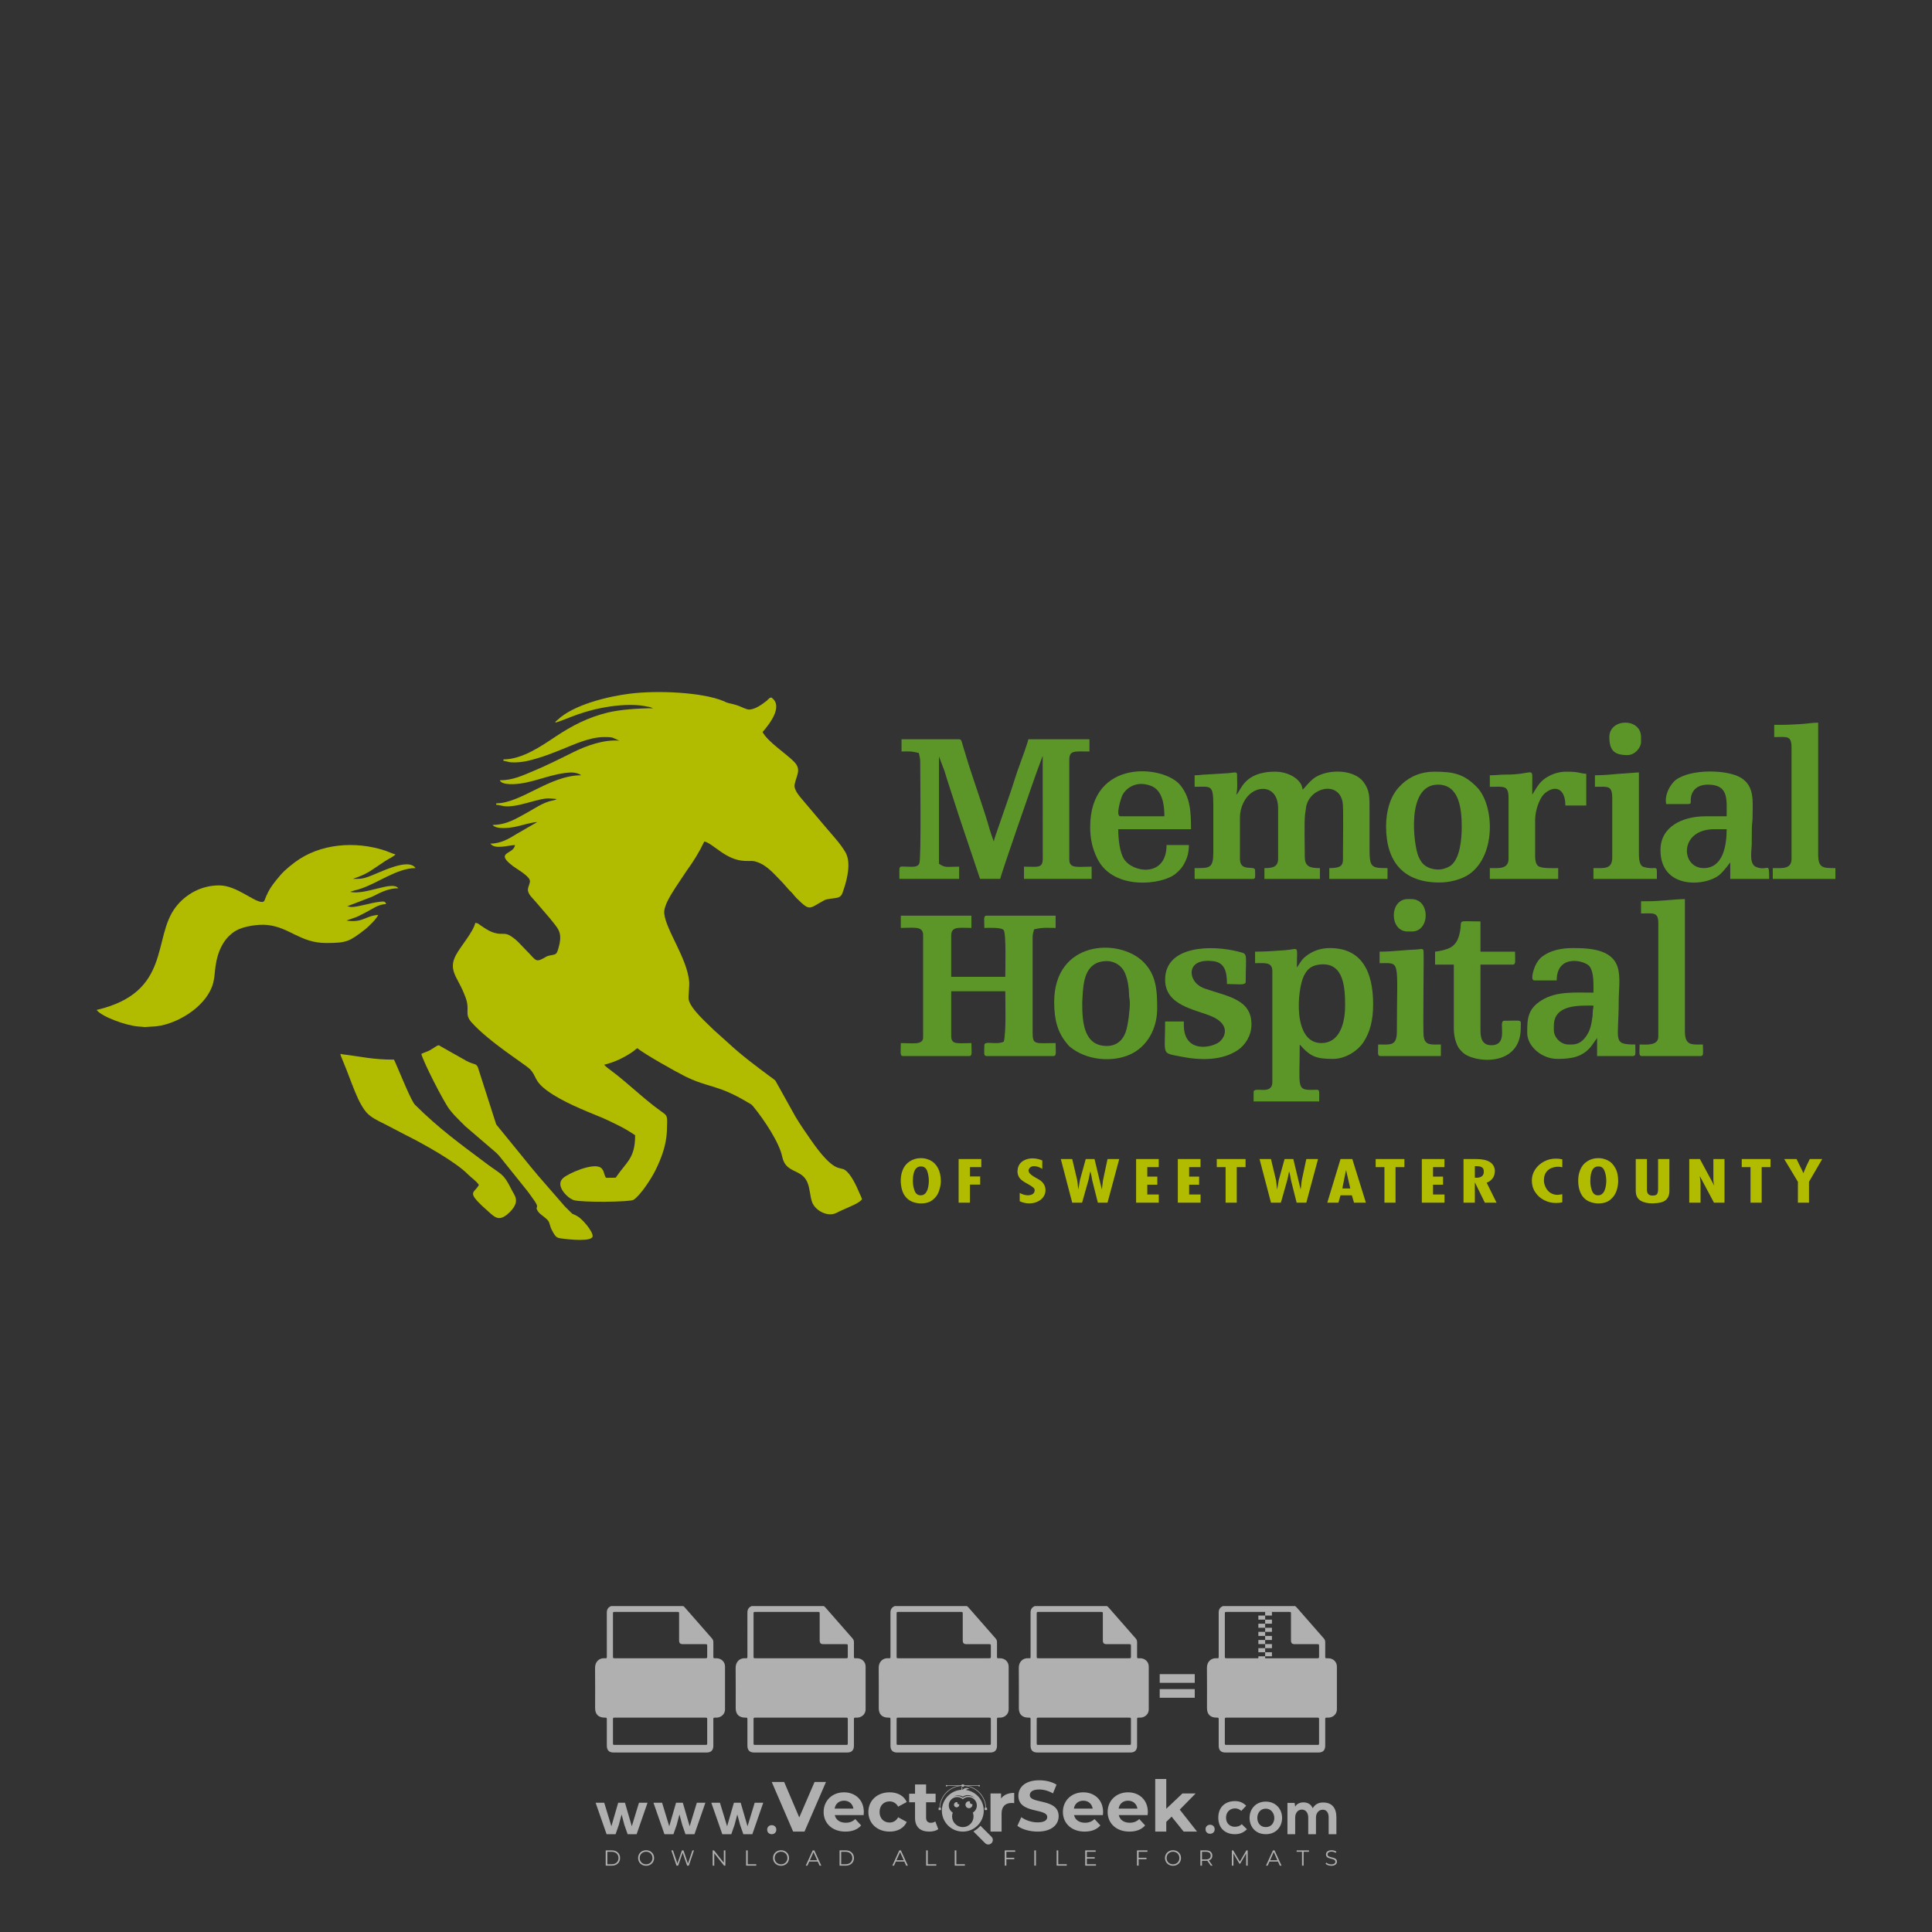 <?xml version="1.0" encoding="iso-8859-1"?>
<!-- Generator: Adobe Illustrator 24.3.0, SVG Export Plug-In . SVG Version: 6.00 Build 0)  -->
<svg version="1.1" id="Layer_1" xmlns="http://www.w3.org/2000/svg" xmlns:xlink="http://www.w3.org/1999/xlink" x="0px" y="0px"
	 viewBox="0 0 500 500" style="enable-background:new 0 0 500 500;" xml:space="preserve">
<rect x="0" y="0" width="500" height="500" fill="#333333" stroke="none"/>
<g id="watermark_1_">
	<g>
		<g id="watermark" style="opacity:0.61;">
			<g>
				<g>
					<g>
						<g>
							<polygon style="fill:#FFFFFF;" points="213.765,461.172 208.204,474.017 205.268,474.017 199.726,461.172 202.938,461.172 
								206.846,470.347 210.81,461.172 							"/>
						</g>
						<g>
							<path style="fill:#FFFFFF;" d="M223.507,469.741h-7.469c0.275,1.23,1.321,1.982,2.826,1.982c1.046,0,1.798-0.312,2.477-0.954
								l1.523,1.651c-0.917,1.046-2.294,1.597-4.074,1.597c-3.413,0-5.634-2.147-5.634-5.083c0-2.954,2.257-5.083,5.267-5.083
								c2.899,0,5.138,1.945,5.138,5.12C223.562,469.191,223.526,469.503,223.507,469.741 M216.002,468.071h4.863
								c-0.202-1.248-1.138-2.055-2.422-2.055C217.139,466.016,216.204,466.805,216.002,468.071"/>
						</g>
						<g>
							<path style="fill:#FFFFFF;" d="M224.735,468.934c0-2.973,2.294-5.083,5.505-5.083c2.074,0,3.707,0.899,4.423,2.514
								l-2.22,1.193c-0.532-0.936-1.321-1.358-2.221-1.358c-1.45,0-2.587,1.009-2.587,2.734c0,1.725,1.138,2.734,2.587,2.734
								c0.899,0,1.688-0.404,2.221-1.358l2.22,1.211c-0.716,1.578-2.349,2.495-4.423,2.495
								C227.029,474.017,224.735,471.907,224.735,468.934"/>
						</g>
						<g>
							<path style="fill:#FFFFFF;" d="M242.828,473.393c-0.587,0.422-1.45,0.624-2.331,0.624c-2.33,0-3.688-1.193-3.688-3.542
								v-4.055h-1.523v-2.202h1.523v-2.404h2.863v2.404h2.459v2.202h-2.459v4.019c0,0.844,0.458,1.303,1.229,1.303
								c0.422,0,0.844-0.128,1.156-0.367L242.828,473.393z"/>
						</g>
					</g>
					<g>
						<path style="fill:#FFFFFF;" d="M262.474,463.997v2.643c-0.238-0.018-0.422-0.037-0.642-0.037
							c-1.578,0-2.624,0.862-2.624,2.753v4.661h-2.863v-9.873h2.734v1.303C259.776,464.493,260.951,463.997,262.474,463.997"/>
					</g>
					<g>
						<path style="fill:#FFFFFF;" d="M263.299,472.53l1.009-2.239c1.083,0.789,2.697,1.339,4.239,1.339
							c1.762,0,2.477-0.587,2.477-1.376c0-2.404-7.469-0.752-7.469-5.524c0-2.184,1.762-4,5.413-4c1.615,0,3.267,0.385,4.459,1.138
							l-0.918,2.257c-1.193-0.679-2.422-1.009-3.56-1.009c-1.761,0-2.44,0.66-2.44,1.468c0,2.367,7.468,0.734,7.468,5.45
							c0,2.147-1.78,3.982-5.45,3.982C266.492,474.017,264.437,473.411,263.299,472.53"/>
					</g>
					<g>
						<path style="fill:#FFFFFF;" d="M285.428,469.741h-7.469c0.275,1.23,1.321,1.982,2.826,1.982c1.046,0,1.798-0.312,2.477-0.954
							l1.523,1.651c-0.918,1.046-2.294,1.597-4.074,1.597c-3.413,0-5.634-2.147-5.634-5.083c0-2.954,2.257-5.083,5.267-5.083
							c2.9,0,5.138,1.945,5.138,5.12C285.484,469.191,285.447,469.503,285.428,469.741 M277.923,468.071h4.863
							c-0.202-1.248-1.138-2.055-2.422-2.055C279.061,466.016,278.125,466.805,277.923,468.071"/>
					</g>
					<g>
						<path style="fill:#FFFFFF;" d="M297.007,469.741h-7.469c0.275,1.23,1.321,1.982,2.826,1.982c1.046,0,1.798-0.312,2.477-0.954
							l1.523,1.651c-0.918,1.046-2.294,1.597-4.074,1.597c-3.413,0-5.634-2.147-5.634-5.083c0-2.954,2.257-5.083,5.267-5.083
							c2.899,0,5.138,1.945,5.138,5.12C297.062,469.191,297.025,469.503,297.007,469.741 M289.501,468.071h4.863
							c-0.202-1.248-1.138-2.055-2.422-2.055C290.639,466.016,289.703,466.805,289.501,468.071"/>
					</g>
					<g>
						<polygon style="fill:#FFFFFF;" points="303.208,470.145 301.831,471.503 301.831,474.017 298.969,474.017 298.969,460.401 
							301.831,460.401 301.831,468.108 306.016,464.144 309.429,464.144 305.318,468.328 309.796,474.017 306.327,474.017 						"/>
					</g>
					<g>
						<path style="fill:#FFFFFF;" d="M256.601,475.359L256.601,475.359l-2.86-2.86c-0.435,0.508-0.953,0.943-1.534,1.284
							c-0.092,0.069-0.186,0.136-0.283,0.199l3.027,3.027c0.456,0.456,1.195,0.456,1.65,0
							C257.057,476.554,257.057,475.815,256.601,475.359"/>
					</g>
					<g>
						<path style="fill:#FFFFFF;" d="M249.984,463.244c0.221-0.173,0.495-0.281,0.797-0.281c0.042,0,0.083,0.002,0.124,0.006
							c-0.214-0.156-0.478-0.249-0.764-0.249c-0.395,0-0.744,0.18-0.981,0.458c-0.051,0-0.1,0.006-0.151,0.008
							c0.039-0.077,0.064-0.162,0.064-0.255c0-0.234-0.143-0.434-0.346-0.519c0.087,0.126,0.138,0.279,0.138,0.445
							c0,0.122-0.031,0.237-0.081,0.341c-2.811,0.201-5.03,2.539-5.03,5.4c0,2.993,2.426,5.42,5.42,5.42
							c2.993,0,5.42-2.426,5.42-5.42C254.595,465.879,252.593,463.635,249.984,463.244 M247.983,464.656
							c0.435,0,0.844,0.112,1.199,0.309c0.374-0.245,0.82-0.387,1.299-0.387c0.711,0,1.348,0.312,1.784,0.806
							c-0.435-0.379-1.004-0.61-1.627-0.61c-0.449,0-0.87,0.12-1.234,0.329c-0.079,0.046-0.156,0.096-0.229,0.15
							c-0.065-0.048-0.133-0.093-0.204-0.134c-0.369-0.219-0.8-0.344-1.26-0.344c-0.3,0-0.588,0.054-0.854,0.152
							C247.196,464.754,247.578,464.656,247.983,464.656 M251.772,469.098c0.115,0.305,0.181,0.634,0.181,0.979
							c0,1.534-1.244,2.777-2.778,2.777c-1.534,0-2.777-1.243-2.777-2.777c0-0.345,0.066-0.674,0.181-0.979
							c-0.62-0.382-1.035-1.064-1.035-1.846c0-1.197,0.971-2.168,2.168-2.168c0.565,0,1.078,0.218,1.463,0.572
							c0.386-0.354,0.899-0.572,1.464-0.572c1.197,0,2.168,0.971,2.168,2.168C252.807,468.034,252.392,468.716,251.772,469.098"/>
					</g>
					<g>
						<path style="fill:#FFFFFF;" d="M251.666,467.061c0,0.497-0.404,0.901-0.901,0.901c-0.497,0-0.901-0.404-0.901-0.901
							s0.404-0.901,0.901-0.901c0.101,0,0.197,0.017,0.287,0.047c-0.03,0.062-0.045,0.132-0.045,0.204
							c0,0.273,0.221,0.494,0.494,0.494c0.05,0,0.099-0.008,0.146-0.022C251.66,466.941,251.666,467,251.666,467.061"/>
					</g>
					<g>
						<path style="fill:#FFFFFF;" d="M248.255,467.061c0,0.376-0.305,0.681-0.681,0.681c-0.376,0-0.681-0.305-0.681-0.681
							s0.305-0.681,0.681-0.681c0.076,0,0.149,0.013,0.217,0.035c-0.023,0.047-0.034,0.1-0.034,0.155
							c0,0.206,0.167,0.374,0.374,0.374c0.038,0,0.075-0.006,0.11-0.017C248.25,466.97,248.255,467.015,248.255,467.061"/>
					</g>
					<g>
						<g>
							<g>
								<rect x="242.908" y="467.83" style="fill:#FFFFFF;" width="0.616" height="0.616"/>
							</g>
							<g>
								<rect x="254.827" y="467.83" style="fill:#FFFFFF;" width="0.616" height="0.616"/>
							</g>
							<g>
								<path style="fill:#FFFFFF;" d="M255.205,468.082h-0.14c0-3.248-2.642-5.89-5.89-5.89c-3.248,0-5.89,2.642-5.89,5.89h-0.14
									c0-1.611,0.627-3.125,1.766-4.264c1.139-1.139,2.653-1.766,4.264-1.766c1.611,0,3.125,0.627,4.264,1.766
									C254.578,464.957,255.205,466.471,255.205,468.082"/>
							</g>
						</g>
						<g>
							<rect x="248.868" y="461.814" style="fill:#FFFFFF;" width="0.616" height="0.616"/>
						</g>
						<g>
							<rect x="244.95" y="462.052" style="fill:#FFFFFF;" width="8.45" height="0.14"/>
						</g>
						<g>
							<path style="fill:#FFFFFF;" d="M245.174,462.15c0,0.108-0.088,0.196-0.196,0.196c-0.108,0-0.196-0.088-0.196-0.196
								c0-0.108,0.088-0.196,0.196-0.196C245.086,461.954,245.174,462.042,245.174,462.15"/>
						</g>
						<g>
							<path style="fill:#FFFFFF;" d="M253.596,462.15c0,0.108-0.088,0.196-0.196,0.196c-0.108,0-0.196-0.088-0.196-0.196
								c0-0.108,0.088-0.196,0.196-0.196C253.509,461.954,253.596,462.042,253.596,462.15"/>
						</g>
					</g>
				</g>
				<g>
					<path style="fill:#FFFFFF;" d="M314.356,473.409c0,1.559-2.364,1.559-2.364,0C311.993,471.851,314.356,471.851,314.356,473.409
						z"/>
				</g>
				<g>
					<g>
						<g>
							<path style="fill:#FFFFFF;" d="M161.739,466.549l1.772,6.088l1.855-6.088h2.215l-2.823,8.14h-2.33l-0.837-2.396l-0.722-2.708
								l-0.722,2.708l-0.837,2.396h-2.33l-2.839-8.14h2.231l1.855,6.088l1.756-6.088H161.739z"/>
						</g>
						<g>
							<path style="fill:#FFFFFF;" d="M176.713,466.549l1.772,6.088l1.855-6.088h2.215l-2.823,8.14h-2.33l-0.837-2.396l-0.722-2.708
								l-0.722,2.708l-0.837,2.396h-2.33l-2.839-8.14h2.231l1.855,6.088l1.756-6.088H176.713z"/>
						</g>
						<g>
							<path style="fill:#FFFFFF;" d="M191.687,466.549l1.772,6.088l1.855-6.088h2.215l-2.823,8.14h-2.33l-0.837-2.396l-0.722-2.708
								l-0.722,2.708l-0.837,2.396h-2.33l-2.839-8.14h2.231l1.855,6.088l1.756-6.088H191.687z"/>
						</g>
					</g>
					<g>
						<path style="fill:#FFFFFF;" d="M200.908,473.52c0,1.559-2.364,1.559-2.364,0C198.545,471.962,200.908,471.962,200.908,473.52z
							"/>
					</g>
					<g>
						<path style="fill:#FFFFFF;" d="M322.71,473.409c-0.935,0.919-1.919,1.28-3.117,1.28c-2.346,0-4.3-1.411-4.3-4.282
							s1.953-4.284,4.3-4.284c1.149,0,2.035,0.329,2.921,1.199l-1.264,1.329c-0.476-0.428-1.066-0.64-1.623-0.64
							c-1.346,0-2.33,0.985-2.33,2.396c0,1.542,1.05,2.362,2.297,2.362c0.64,0,1.28-0.18,1.772-0.672L322.71,473.409z"/>
					</g>
					<g>
						<path style="fill:#FFFFFF;" d="M331.805,470.472c0,2.33-1.591,4.217-4.217,4.217c-2.626,0-4.201-1.887-4.201-4.217
							c0-2.314,1.609-4.217,4.185-4.217C330.149,466.255,331.805,468.158,331.805,470.472z M325.389,470.472
							c0,1.231,0.739,2.38,2.199,2.38c1.46,0,2.199-1.149,2.199-2.38c0-1.215-0.854-2.396-2.199-2.396
							C326.144,468.077,325.389,469.258,325.389,470.472z"/>
					</g>
					<g>
						<path style="fill:#FFFFFF;" d="M338.572,474.689v-4.332c0-1.068-0.559-2.035-1.658-2.035c-1.082,0-1.722,0.967-1.722,2.035
							v4.332h-2.003v-8.107h1.855l0.148,0.985c0.426-0.82,1.362-1.116,2.133-1.116c0.969,0,1.937,0.394,2.396,1.51
							c0.723-1.149,1.658-1.478,2.708-1.478c2.297,0,3.43,1.412,3.43,3.84v4.365h-2.003v-4.365c0-1.066-0.442-1.97-1.526-1.97
							c-1.082,0-1.756,0.935-1.756,2.003v4.332H338.572z"/>
					</g>
				</g>
			</g>
		</g>
		<g style="opacity:0.61;">
			<g>
				<g>
					<path style="fill:#FFFFFF;" d="M345.988,431.299c-0.006-1.224-0.959-2.121-2.189-2.14c-0.924-0.014-0.832,0.12-0.834-0.867
						c-0.003-1.097-0.007-2.194,0.003-3.292c0.003-0.379-0.112-0.691-0.362-0.976c-2.342-2.668-4.678-5.342-7.019-8.011
						c-0.12-0.137-0.275-0.244-0.414-0.366c-6.214,0-12.427,0-18.641,0c-0.794,0.293-1.14,0.868-1.138,1.709
						c0.01,3.748,0.004,7.496,0.004,11.243c0,0.556-0.003,0.589-0.55,0.551c-1.497-0.102-2.516,0.986-2.497,2.492
						c0.044,3.476,0.013,6.953,0.014,10.429c0.001,1.58,0.867,2.443,2.45,2.449c0.582,0.002,0.582,0.002,0.582,0.6
						c0,2.219-0.001,4.438,0.001,6.657c0.001,1.192,0.58,1.771,1.768,1.771c8.013,0.001,16.027,0.001,24.04,0
						c1.168,0,1.755-0.583,1.757-1.745c0.002-2.256,0-4.512,0.001-6.768c0-0.512,0.002-0.511,0.52-0.515
						c0.271-0.002,0.541,0.008,0.809-0.058c0.996-0.246,1.69-1.044,1.694-2.069C346.003,438.696,346.005,434.997,345.988,431.299z
						 M317.537,417.162c5.337,0,10.674,0,16.01,0c0.548,0,0.554,0.007,0.554,0.561c0.001,2.243-0.001,4.486,0.001,6.73
						c0.001,0.811,0.249,1.059,1.06,1.059c1.91,0.001,3.821,0,5.731,0.001c0.458,0,0.479,0.021,0.481,0.483
						c0.003,0.887,0.002,1.775,0,2.662c-0.001,0.477-0.024,0.498-0.504,0.499c-3.895,0.001-7.79,0-11.684,0
						c-3.882,0-7.765,0-11.647,0c-0.55,0-0.552-0.001-0.552-0.561c-0.001-3.624-0.001-7.247,0-10.871
						C316.987,417.166,316.991,417.162,317.537,417.162z M340.822,451.579c-3.883,0.001-7.766,0-11.65,0c-3.871,0-7.742,0-11.613,0
						c-0.572,0-0.574-0.002-0.574-0.579c-0.001-1.997-0.001-3.994,0.001-5.991c0-0.464,0.023-0.486,0.478-0.487
						c7.803-0.001,15.607-0.001,23.41,0c0.478,0,0.499,0.02,0.499,0.503c0.002,1.997,0.001,3.994,0,5.991
						C341.375,451.574,341.37,451.579,340.822,451.579z"/>
				</g>
				<g>
					<g>
						<rect x="327.418" y="417.053" style="fill:#FFFFFF;" width="1.757" height="1.054"/>
					</g>
					<g>
						<rect x="325.662" y="418.107" style="fill:#FFFFFF;" width="1.757" height="1.054"/>
					</g>
					<g>
						<rect x="327.418" y="419.161" style="fill:#FFFFFF;" width="1.757" height="1.054"/>
					</g>
					<g>
						<rect x="325.662" y="420.215" style="fill:#FFFFFF;" width="1.757" height="1.054"/>
					</g>
					<g>
						<rect x="327.418" y="421.269" style="fill:#FFFFFF;" width="1.757" height="1.054"/>
					</g>
					<g>
						<rect x="325.662" y="422.323" style="fill:#FFFFFF;" width="1.757" height="1.054"/>
					</g>
					<g>
						<rect x="327.418" y="423.378" style="fill:#FFFFFF;" width="1.757" height="1.054"/>
					</g>
					<g>
						<rect x="325.662" y="424.432" style="fill:#FFFFFF;" width="1.757" height="1.054"/>
					</g>
					<g>
						<rect x="327.418" y="425.486" style="fill:#FFFFFF;" width="1.757" height="1.054"/>
					</g>
					<g>
						<rect x="325.662" y="426.54" style="fill:#FFFFFF;" width="1.757" height="1.054"/>
					</g>
					<g>
						<rect x="327.418" y="427.594" style="fill:#FFFFFF;" width="1.757" height="1.054"/>
					</g>
					<g>
						<rect x="325.662" y="428.648" style="fill:#FFFFFF;" width="1.757" height="1.054"/>
					</g>
				</g>
			</g>
			<g>
				<path style="fill:#FFFFFF;" d="M187.637,431.299c-0.006-1.224-0.959-2.121-2.189-2.14c-0.924-0.014-0.832,0.12-0.834-0.867
					c-0.003-1.097-0.007-2.194,0.003-3.292c0.003-0.379-0.112-0.691-0.362-0.976c-2.342-2.668-4.678-5.342-7.019-8.011
					c-0.12-0.137-0.275-0.244-0.414-0.366c-6.214,0-12.427,0-18.641,0c-0.794,0.293-1.14,0.868-1.138,1.709
					c0.01,3.748,0.004,7.496,0.004,11.243c0,0.556-0.003,0.589-0.55,0.551c-1.497-0.102-2.516,0.986-2.497,2.492
					c0.044,3.476,0.013,6.953,0.014,10.429c0.001,1.58,0.867,2.443,2.45,2.449c0.582,0.002,0.582,0.002,0.582,0.6
					c0,2.219-0.001,4.438,0.001,6.657c0.001,1.192,0.58,1.771,1.768,1.771c8.013,0.001,16.027,0.001,24.04,0
					c1.168,0,1.755-0.583,1.757-1.745c0.002-2.256,0-4.512,0.001-6.768c0-0.512,0.002-0.511,0.52-0.515
					c0.271-0.002,0.541,0.008,0.809-0.058c0.996-0.246,1.69-1.044,1.694-2.069C187.652,438.696,187.655,434.997,187.637,431.299z
					 M159.187,417.162c5.337,0,10.674,0,16.01,0c0.548,0,0.554,0.007,0.554,0.561c0.001,2.243-0.001,4.486,0.001,6.73
					c0.001,0.811,0.249,1.059,1.06,1.059c1.91,0.001,3.821,0,5.731,0.001c0.458,0,0.479,0.021,0.481,0.483
					c0.003,0.887,0.002,1.775,0,2.662c-0.001,0.477-0.024,0.498-0.504,0.499c-3.895,0.001-7.79,0-11.684,0
					c-3.882,0-7.765,0-11.647,0c-0.55,0-0.552-0.001-0.552-0.561c-0.001-3.624-0.001-7.247,0-10.871
					C158.636,417.166,158.64,417.162,159.187,417.162z M182.472,451.579c-3.883,0.001-7.766,0-11.65,0c-3.871,0-7.742,0-11.613,0
					c-0.572,0-0.574-0.002-0.574-0.579c-0.001-1.997-0.001-3.994,0.001-5.991c0-0.464,0.023-0.486,0.478-0.487
					c7.803-0.001,15.607-0.001,23.41,0c0.478,0,0.499,0.02,0.499,0.503c0.002,1.997,0.001,3.994,0,5.991
					C183.024,451.574,183.019,451.579,182.472,451.579z"/>
			</g>
			<g>
				<path style="fill:#FFFFFF;" d="M159.779,440.669v-7.897h2.779c0.375,0,0.726,0.061,1.053,0.182
					c0.327,0.121,0.612,0.292,0.855,0.513c0.242,0.221,0.434,0.483,0.573,0.789c0.14,0.305,0.21,0.642,0.21,1.009
					c0,0.375-0.07,0.715-0.21,1.02c-0.14,0.305-0.331,0.568-0.573,0.789c-0.243,0.221-0.528,0.392-0.855,0.513
					c-0.327,0.121-0.678,0.182-1.053,0.182h-1.29v2.901H159.779z M162.58,436.356c0.39,0,0.684-0.111,0.882-0.331
					c0.199-0.22,0.298-0.474,0.298-0.761c0-0.14-0.024-0.276-0.072-0.408c-0.048-0.132-0.121-0.248-0.221-0.347
					c-0.099-0.099-0.223-0.178-0.37-0.237c-0.147-0.059-0.32-0.089-0.518-0.089h-1.312v2.173H162.58z"/>
				<path style="fill:#FFFFFF;" d="M166.308,432.771h1.731l3.177,5.294h0.088l-0.088-1.522v-3.772h1.478v7.897h-1.566l-3.353-5.592
					h-0.088l0.088,1.522v4.07h-1.467V432.771z"/>
				<path style="fill:#FFFFFF;" d="M177.922,436.334h3.872c0.022,0.089,0.04,0.195,0.055,0.32c0.014,0.125,0.022,0.25,0.022,0.375
					c0,0.507-0.077,0.985-0.231,1.434c-0.154,0.449-0.397,0.849-0.728,1.202c-0.353,0.375-0.776,0.666-1.268,0.871
					c-0.493,0.206-1.055,0.309-1.688,0.309c-0.574,0-1.114-0.103-1.622-0.309c-0.507-0.206-0.948-0.492-1.323-0.86
					c-0.375-0.367-0.673-0.803-0.894-1.307c-0.221-0.504-0.331-1.053-0.331-1.649c0-0.595,0.11-1.145,0.331-1.649
					c0.221-0.504,0.518-0.939,0.894-1.307c0.375-0.367,0.816-0.654,1.323-0.86c0.507-0.206,1.048-0.309,1.622-0.309
					c0.64,0,1.211,0.11,1.715,0.331c0.504,0.221,0.935,0.526,1.296,0.915l-1.025,1.004c-0.258-0.272-0.544-0.48-0.861-0.623
					c-0.316-0.143-0.695-0.215-1.136-0.215c-0.361,0-0.703,0.065-1.026,0.193c-0.324,0.129-0.607,0.311-0.85,0.546
					c-0.242,0.235-0.436,0.52-0.579,0.855c-0.143,0.335-0.215,0.708-0.215,1.119c0,0.412,0.072,0.785,0.215,1.12
					c0.143,0.335,0.338,0.62,0.584,0.855c0.246,0.235,0.531,0.418,0.855,0.546c0.323,0.129,0.669,0.193,1.037,0.193
					c0.419,0,0.773-0.061,1.064-0.182c0.29-0.121,0.538-0.278,0.744-0.469c0.148-0.132,0.275-0.3,0.381-0.502
					c0.106-0.202,0.189-0.428,0.248-0.678h-2.482V436.334z"/>
			</g>
			<g>
				<path style="fill:#FFFFFF;" d="M224.019,431.299c-0.006-1.224-0.959-2.121-2.189-2.14c-0.924-0.014-0.832,0.12-0.834-0.867
					c-0.003-1.097-0.007-2.194,0.003-3.292c0.003-0.379-0.112-0.691-0.362-0.976c-2.342-2.668-4.678-5.342-7.019-8.011
					c-0.12-0.137-0.275-0.244-0.414-0.366c-6.214,0-12.427,0-18.641,0c-0.794,0.293-1.14,0.868-1.138,1.709
					c0.01,3.748,0.004,7.496,0.004,11.243c0,0.556-0.003,0.589-0.55,0.551c-1.497-0.102-2.516,0.986-2.497,2.492
					c0.044,3.476,0.013,6.953,0.014,10.429c0.001,1.58,0.867,2.443,2.45,2.449c0.582,0.002,0.582,0.002,0.582,0.6
					c0,2.219-0.001,4.438,0.001,6.657c0.001,1.192,0.58,1.771,1.768,1.771c8.013,0.001,16.027,0.001,24.04,0
					c1.168,0,1.755-0.583,1.757-1.745c0.002-2.256,0-4.512,0.001-6.768c0-0.512,0.002-0.511,0.52-0.515
					c0.271-0.002,0.541,0.008,0.809-0.058c0.997-0.246,1.69-1.044,1.694-2.069C224.034,438.696,224.036,434.997,224.019,431.299z
					 M195.568,417.162c5.337,0,10.674,0,16.01,0c0.548,0,0.554,0.007,0.554,0.561c0.001,2.243-0.001,4.486,0.001,6.73
					c0.001,0.811,0.249,1.059,1.06,1.059c1.91,0.001,3.821,0,5.731,0.001c0.458,0,0.479,0.021,0.481,0.483
					c0.003,0.887,0.002,1.775,0,2.662c-0.001,0.477-0.024,0.498-0.504,0.499c-3.895,0.001-7.79,0-11.684,0
					c-3.882,0-7.765,0-11.647,0c-0.55,0-0.552-0.001-0.552-0.561c-0.001-3.624-0.001-7.247,0-10.871
					C195.018,417.166,195.022,417.162,195.568,417.162z M218.854,451.579c-3.883,0.001-7.766,0-11.65,0c-3.871,0-7.742,0-11.613,0
					c-0.572,0-0.574-0.002-0.574-0.579c-0.001-1.997-0.001-3.994,0.001-5.991c0-0.464,0.023-0.486,0.478-0.487
					c7.803-0.001,15.607-0.001,23.41,0c0.478,0,0.499,0.02,0.499,0.503c0.002,1.997,0.001,3.994,0,5.991
					C219.406,451.574,219.401,451.579,218.854,451.579z"/>
			</g>
			<g>
				<path style="fill:#FFFFFF;" d="M205.111,432.771h1.699l2.967,7.897h-1.644l-0.651-1.886h-3.044l-0.651,1.886h-1.643
					L205.111,432.771z M206.997,437.415l-0.706-1.974l-0.287-0.96h-0.088l-0.287,0.96l-0.706,1.974H206.997z"/>
				<path style="fill:#FFFFFF;" d="M211.331,434.536c-0.125,0-0.245-0.024-0.359-0.072c-0.114-0.048-0.213-0.114-0.298-0.199
					c-0.084-0.084-0.151-0.182-0.198-0.292c-0.048-0.11-0.072-0.232-0.072-0.364s0.024-0.254,0.072-0.364
					c0.048-0.11,0.114-0.208,0.198-0.292c0.084-0.084,0.184-0.151,0.298-0.198c0.114-0.048,0.233-0.072,0.359-0.072
					c0.257,0,0.478,0.09,0.662,0.27c0.184,0.181,0.276,0.399,0.276,0.656s-0.092,0.476-0.276,0.656
					C211.809,434.446,211.589,434.536,211.331,434.536z M210.615,440.669v-5.404h1.445v5.404H210.615z"/>
			</g>
			<g>
				<path style="fill:#FFFFFF;" d="M261.044,431.299c-0.006-1.224-0.959-2.121-2.189-2.14c-0.924-0.014-0.832,0.12-0.834-0.867
					c-0.003-1.097-0.007-2.194,0.003-3.292c0.003-0.379-0.112-0.691-0.362-0.976c-2.342-2.668-4.678-5.342-7.019-8.011
					c-0.12-0.137-0.275-0.244-0.414-0.366c-6.214,0-12.427,0-18.641,0c-0.794,0.293-1.14,0.868-1.138,1.709
					c0.01,3.748,0.004,7.496,0.004,11.243c0,0.556-0.003,0.589-0.55,0.551c-1.497-0.102-2.516,0.986-2.497,2.492
					c0.044,3.476,0.013,6.953,0.014,10.429c0.001,1.58,0.867,2.443,2.45,2.449c0.582,0.002,0.582,0.002,0.582,0.6
					c0,2.219-0.001,4.438,0.001,6.657c0.001,1.192,0.58,1.771,1.768,1.771c8.013,0.001,16.027,0.001,24.04,0
					c1.168,0,1.755-0.583,1.757-1.745c0.002-2.256,0-4.512,0.001-6.768c0-0.512,0.002-0.511,0.52-0.515
					c0.271-0.002,0.541,0.008,0.809-0.058c0.996-0.246,1.69-1.044,1.694-2.069C261.059,438.696,261.061,434.997,261.044,431.299z
					 M232.593,417.162c5.337,0,10.674,0,16.01,0c0.548,0,0.554,0.007,0.554,0.561c0.001,2.243-0.001,4.486,0.001,6.73
					c0.001,0.811,0.249,1.059,1.06,1.059c1.91,0.001,3.821,0,5.731,0.001c0.458,0,0.479,0.021,0.481,0.483
					c0.003,0.887,0.002,1.775,0,2.662c-0.001,0.477-0.024,0.498-0.504,0.499c-3.895,0.001-7.79,0-11.684,0
					c-3.882,0-7.765,0-11.647,0c-0.55,0-0.552-0.001-0.552-0.561c-0.001-3.624-0.001-7.247,0-10.871
					C232.042,417.166,232.047,417.162,232.593,417.162z M255.878,451.579c-3.883,0.001-7.766,0-11.65,0c-3.871,0-7.742,0-11.613,0
					c-0.572,0-0.574-0.002-0.574-0.579c-0.001-1.997-0.001-3.994,0.001-5.991c0-0.464,0.023-0.486,0.478-0.487
					c7.803-0.001,15.607-0.001,23.41,0c0.478,0,0.499,0.02,0.499,0.503c0.002,1.997,0.001,3.994,0,5.991
					C256.431,451.574,256.426,451.579,255.878,451.579z"/>
			</g>
			<g>
				<path style="fill:#FFFFFF;" d="M236.361,440.845c-0.338,0-0.662-0.048-0.971-0.143c-0.309-0.095-0.592-0.239-0.849-0.43
					c-0.257-0.191-0.481-0.425-0.673-0.7c-0.191-0.276-0.342-0.597-0.452-0.965l1.401-0.551c0.103,0.397,0.283,0.726,0.54,0.987
					c0.257,0.261,0.596,0.392,1.015,0.392c0.154,0,0.303-0.02,0.447-0.061c0.143-0.04,0.272-0.099,0.386-0.176
					s0.204-0.175,0.27-0.292c0.066-0.118,0.099-0.254,0.099-0.408c0-0.147-0.026-0.279-0.077-0.397
					c-0.051-0.117-0.138-0.227-0.259-0.331c-0.121-0.103-0.28-0.202-0.475-0.298c-0.195-0.095-0.435-0.195-0.722-0.298l-0.485-0.176
					c-0.213-0.073-0.429-0.173-0.645-0.298c-0.217-0.125-0.413-0.276-0.59-0.452c-0.177-0.176-0.322-0.384-0.436-0.623
					c-0.114-0.239-0.171-0.509-0.171-0.81c0-0.309,0.06-0.597,0.182-0.866c0.121-0.268,0.294-0.503,0.518-0.706
					c0.224-0.202,0.492-0.36,0.805-0.474s0.66-0.171,1.042-0.171c0.397,0,0.74,0.053,1.031,0.16
					c0.291,0.107,0.537,0.243,0.739,0.408c0.202,0.165,0.366,0.348,0.491,0.546c0.125,0.199,0.217,0.386,0.276,0.563l-1.312,0.551
					c-0.074-0.221-0.208-0.419-0.402-0.596c-0.195-0.176-0.462-0.265-0.8-0.265c-0.324,0-0.592,0.075-0.805,0.226
					c-0.213,0.151-0.32,0.348-0.32,0.59c0,0.235,0.103,0.436,0.309,0.601c0.206,0.165,0.533,0.325,0.982,0.48l0.497,0.165
					c0.316,0.111,0.605,0.237,0.866,0.381c0.261,0.143,0.485,0.314,0.673,0.513c0.187,0.199,0.331,0.425,0.43,0.678
					c0.1,0.254,0.149,0.546,0.149,0.877c0,0.412-0.083,0.767-0.248,1.064c-0.165,0.298-0.377,0.542-0.634,0.734
					c-0.258,0.191-0.548,0.335-0.872,0.43C236.986,440.797,236.67,440.845,236.361,440.845z"/>
				<path style="fill:#FFFFFF;" d="M239.516,432.771h1.61l1.633,4.754l0.287,1.015h0.088l0.309-1.015l1.699-4.754h1.61l-2.879,7.897
					h-1.566L239.516,432.771z"/>
				<path style="fill:#FFFFFF;" d="M251.097,436.334h3.871c0.022,0.089,0.04,0.195,0.055,0.32c0.015,0.125,0.023,0.25,0.023,0.375
					c0,0.507-0.078,0.985-0.232,1.434c-0.154,0.449-0.397,0.849-0.728,1.202c-0.353,0.375-0.775,0.666-1.268,0.871
					c-0.493,0.206-1.055,0.309-1.688,0.309c-0.574,0-1.114-0.103-1.621-0.309c-0.507-0.206-0.949-0.492-1.324-0.86
					c-0.375-0.367-0.673-0.803-0.894-1.307c-0.22-0.504-0.331-1.053-0.331-1.649c0-0.595,0.11-1.145,0.331-1.649
					c0.221-0.504,0.518-0.939,0.894-1.307c0.375-0.367,0.816-0.654,1.324-0.86c0.507-0.206,1.047-0.309,1.621-0.309
					c0.64,0,1.211,0.11,1.715,0.331c0.504,0.221,0.936,0.526,1.296,0.915l-1.026,1.004c-0.257-0.272-0.544-0.48-0.861-0.623
					c-0.316-0.143-0.694-0.215-1.136-0.215c-0.36,0-0.702,0.065-1.026,0.193c-0.323,0.129-0.607,0.311-0.849,0.546
					c-0.243,0.235-0.436,0.52-0.579,0.855c-0.143,0.335-0.215,0.708-0.215,1.119c0,0.412,0.072,0.785,0.215,1.12
					c0.143,0.335,0.338,0.62,0.585,0.855c0.246,0.235,0.531,0.418,0.854,0.546c0.324,0.129,0.669,0.193,1.037,0.193
					c0.419,0,0.774-0.061,1.064-0.182c0.29-0.121,0.539-0.278,0.745-0.469c0.147-0.132,0.274-0.3,0.38-0.502
					c0.107-0.202,0.189-0.428,0.248-0.678h-2.482V436.334z"/>
			</g>
			<g>
				<path style="fill:#FFFFFF;" d="M297.3,431.299c-0.006-1.224-0.959-2.121-2.189-2.14c-0.924-0.014-0.832,0.12-0.834-0.867
					c-0.003-1.097-0.007-2.194,0.003-3.292c0.003-0.379-0.112-0.691-0.362-0.976c-2.342-2.668-4.678-5.342-7.019-8.011
					c-0.12-0.137-0.275-0.244-0.414-0.366c-6.214,0-12.427,0-18.641,0c-0.794,0.293-1.14,0.868-1.138,1.709
					c0.01,3.748,0.004,7.496,0.004,11.243c0,0.556-0.003,0.589-0.55,0.551c-1.497-0.102-2.516,0.986-2.497,2.492
					c0.044,3.476,0.013,6.953,0.014,10.429c0.001,1.58,0.867,2.443,2.45,2.449c0.582,0.002,0.582,0.002,0.582,0.6
					c0,2.219-0.001,4.438,0.001,6.657c0.001,1.192,0.58,1.771,1.768,1.771c8.013,0.001,16.027,0.001,24.04,0
					c1.168,0,1.755-0.583,1.757-1.745c0.002-2.256,0-4.512,0.001-6.768c0-0.512,0.002-0.511,0.52-0.515
					c0.271-0.002,0.541,0.008,0.809-0.058c0.996-0.246,1.69-1.044,1.694-2.069C297.315,438.696,297.318,434.997,297.3,431.299z
					 M268.85,417.162c5.337,0,10.674,0,16.01,0c0.548,0,0.554,0.007,0.554,0.561c0.001,2.243-0.001,4.486,0.001,6.73
					c0.001,0.811,0.249,1.059,1.06,1.059c1.91,0.001,3.821,0,5.731,0.001c0.458,0,0.479,0.021,0.481,0.483
					c0.003,0.887,0.002,1.775,0,2.662c-0.001,0.477-0.024,0.498-0.504,0.499c-3.895,0.001-7.79,0-11.684,0
					c-3.882,0-7.765,0-11.647,0c-0.55,0-0.552-0.001-0.552-0.561c-0.001-3.624-0.001-7.247,0-10.871
					C268.299,417.166,268.303,417.162,268.85,417.162z M292.135,451.579c-3.883,0.001-7.766,0-11.65,0c-3.871,0-7.742,0-11.613,0
					c-0.572,0-0.574-0.002-0.574-0.579c-0.001-1.997-0.001-3.994,0.001-5.991c0-0.464,0.023-0.486,0.478-0.487
					c7.803-0.001,15.607-0.001,23.41,0c0.478,0,0.499,0.02,0.499,0.503c0.001,1.997,0.001,3.994,0,5.991
					C292.687,451.574,292.682,451.579,292.135,451.579z"/>
			</g>
			<g>
				<path style="fill:#FFFFFF;" d="M272.966,434.183v1.831h3.165v1.412h-3.165v1.831h3.518v1.412h-5.007v-7.897h5.007v1.412H272.966
					z"/>
				<path style="fill:#FFFFFF;" d="M277.852,440.669v-7.897h2.779c0.375,0,0.726,0.061,1.053,0.182
					c0.327,0.121,0.612,0.292,0.855,0.513c0.243,0.221,0.434,0.483,0.574,0.789c0.14,0.305,0.209,0.642,0.209,1.009
					c0,0.375-0.07,0.715-0.209,1.02c-0.14,0.305-0.331,0.568-0.574,0.789c-0.243,0.221-0.528,0.392-0.855,0.513
					c-0.327,0.121-0.678,0.182-1.053,0.182h-1.29v2.901H277.852z M280.653,436.356c0.389,0,0.684-0.111,0.882-0.331
					c0.199-0.22,0.298-0.474,0.298-0.761c0-0.14-0.024-0.276-0.072-0.408c-0.048-0.132-0.121-0.248-0.221-0.347
					c-0.099-0.099-0.222-0.178-0.37-0.237c-0.147-0.059-0.32-0.089-0.518-0.089h-1.312v2.173H280.653z"/>
				<path style="fill:#FFFFFF;" d="M286.797,440.845c-0.338,0-0.662-0.048-0.971-0.143c-0.309-0.095-0.592-0.239-0.849-0.43
					c-0.257-0.191-0.482-0.425-0.673-0.7c-0.191-0.276-0.342-0.597-0.452-0.965l1.401-0.551c0.103,0.397,0.283,0.726,0.541,0.987
					c0.257,0.261,0.595,0.392,1.015,0.392c0.154,0,0.303-0.02,0.447-0.061c0.143-0.04,0.272-0.099,0.386-0.176
					c0.114-0.077,0.204-0.175,0.27-0.292c0.066-0.118,0.1-0.254,0.1-0.408c0-0.147-0.026-0.279-0.077-0.397
					c-0.051-0.117-0.138-0.227-0.259-0.331c-0.121-0.103-0.279-0.202-0.474-0.298c-0.195-0.095-0.436-0.195-0.723-0.298
					l-0.485-0.176c-0.213-0.073-0.428-0.173-0.645-0.298c-0.217-0.125-0.414-0.276-0.59-0.452c-0.176-0.176-0.322-0.384-0.436-0.623
					c-0.114-0.239-0.171-0.509-0.171-0.81c0-0.309,0.061-0.597,0.182-0.866c0.121-0.268,0.294-0.503,0.518-0.706
					c0.224-0.202,0.493-0.36,0.805-0.474c0.312-0.114,0.66-0.171,1.042-0.171c0.397,0,0.741,0.053,1.031,0.16
					c0.29,0.107,0.537,0.243,0.739,0.408c0.202,0.165,0.365,0.348,0.491,0.546c0.125,0.199,0.217,0.386,0.276,0.563l-1.312,0.551
					c-0.074-0.221-0.208-0.419-0.403-0.596c-0.195-0.176-0.462-0.265-0.799-0.265c-0.324,0-0.592,0.075-0.805,0.226
					c-0.213,0.151-0.32,0.348-0.32,0.59c0,0.235,0.103,0.436,0.309,0.601c0.206,0.165,0.533,0.325,0.982,0.48l0.496,0.165
					c0.316,0.111,0.605,0.237,0.866,0.381c0.261,0.143,0.485,0.314,0.673,0.513c0.187,0.199,0.331,0.425,0.43,0.678
					c0.099,0.254,0.149,0.546,0.149,0.877c0,0.412-0.083,0.767-0.248,1.064c-0.165,0.298-0.377,0.542-0.634,0.734
					c-0.258,0.191-0.548,0.335-0.872,0.43C287.422,440.797,287.105,440.845,286.797,440.845z"/>
			</g>
			<g>
				<path style="fill:#FFFFFF;" d="M321.394,439.168l4.004-4.985h-3.827v-1.412h5.559v1.5l-3.96,4.985h4.004v1.412h-5.779V439.168z"
					/>
				<path style="fill:#FFFFFF;" d="M328.409,432.771h1.489v7.897h-1.489V432.771z"/>
				<path style="fill:#FFFFFF;" d="M331.486,440.669v-7.897h2.779c0.375,0,0.726,0.061,1.053,0.182
					c0.327,0.121,0.612,0.292,0.855,0.513s0.434,0.483,0.574,0.789c0.14,0.305,0.209,0.642,0.209,1.009
					c0,0.375-0.07,0.715-0.209,1.02c-0.14,0.305-0.331,0.568-0.574,0.789c-0.243,0.221-0.528,0.392-0.855,0.513
					c-0.327,0.121-0.678,0.182-1.053,0.182h-1.29v2.901H331.486z M334.288,436.356c0.389,0,0.684-0.111,0.882-0.331
					c0.199-0.22,0.298-0.474,0.298-0.761c0-0.14-0.024-0.276-0.072-0.408c-0.048-0.132-0.121-0.248-0.221-0.347
					c-0.099-0.099-0.222-0.178-0.37-0.237c-0.147-0.059-0.32-0.089-0.518-0.089h-1.312v2.173H334.288z"/>
			</g>
		</g>
		<g style="opacity:0.61;">
			<path style="fill:#FFFFFF;" d="M300.133,433.27h9.067v2.242h-9.067V433.27z M300.133,437.136h9.067v2.243h-9.067V437.136z"/>
		</g>
	</g>
	<g style="opacity:0.61;">
		<path style="fill:#FFFFFF;" d="M156.756,478.878h1.607c1.263,0,2.114,0.812,2.114,1.974c0,1.161-0.851,1.973-2.114,1.973h-1.607
			V478.878z M158.34,482.464c1.049,0,1.725-0.665,1.725-1.612c0-0.947-0.677-1.613-1.725-1.613h-1.167v3.225H158.34z"/>
		<path style="fill:#FFFFFF;" d="M165.139,480.851c0-1.15,0.879-2.007,2.075-2.007c1.184,0,2.069,0.851,2.069,2.007
			c0,1.156-0.885,2.007-2.069,2.007C166.019,482.858,165.139,482.002,165.139,480.851z M168.866,480.851
			c0-0.942-0.705-1.635-1.652-1.635c-0.953,0-1.663,0.693-1.663,1.635c0,0.941,0.71,1.635,1.663,1.635
			C168.162,482.486,168.866,481.793,168.866,480.851z"/>
		<path style="fill:#FFFFFF;" d="M179.596,478.878l-1.331,3.947h-0.44l-1.156-3.366l-1.161,3.366h-0.434l-1.331-3.947h0.429
			l1.139,3.394l1.178-3.394h0.389l1.161,3.411l1.156-3.411H179.596z"/>
		<path style="fill:#FFFFFF;" d="M187.731,478.878v3.947h-0.344l-2.537-3.202v3.202h-0.417v-3.947h0.344l2.543,3.203v-3.203H187.731
			z"/>
		<path style="fill:#FFFFFF;" d="M193.093,478.878h0.417v3.586h2.21v0.361h-2.627V478.878z"/>
		<path style="fill:#FFFFFF;" d="M200.061,480.851c0-1.15,0.879-2.007,2.075-2.007c1.184,0,2.069,0.851,2.069,2.007
			c0,1.156-0.885,2.007-2.069,2.007C200.941,482.858,200.061,482.002,200.061,480.851z M203.788,480.851
			c0-0.942-0.705-1.635-1.652-1.635c-0.953,0-1.663,0.693-1.663,1.635c0,0.941,0.71,1.635,1.663,1.635
			C203.083,482.486,203.788,481.793,203.788,480.851z"/>
		<path style="fill:#FFFFFF;" d="M211.636,481.77h-2.199l-0.474,1.054h-0.434l1.804-3.947h0.412l1.804,3.947h-0.44L211.636,481.77z
			 M211.484,481.432l-0.947-2.12l-0.947,2.12H211.484z"/>
		<path style="fill:#FFFFFF;" d="M217.28,478.878h1.607c1.263,0,2.114,0.812,2.114,1.974c0,1.161-0.851,1.973-2.114,1.973h-1.607
			V478.878z M218.864,482.464c1.049,0,1.725-0.665,1.725-1.612c0-0.947-0.677-1.613-1.725-1.613h-1.167v3.225H218.864z"/>
		<path style="fill:#FFFFFF;" d="M234.041,481.77h-2.199l-0.474,1.054h-0.434l1.804-3.947h0.412l1.804,3.947h-0.44L234.041,481.77z
			 M233.889,481.432l-0.947-2.12l-0.947,2.12H233.889z"/>
		<path style="fill:#FFFFFF;" d="M239.685,478.878h0.417v3.586h2.21v0.361h-2.627V478.878z"/>
		<path style="fill:#FFFFFF;" d="M247.082,478.878h0.417v3.586h2.21v0.361h-2.627V478.878z"/>
		<path style="fill:#FFFFFF;" d="M260.449,479.239v1.551h2.041v0.361h-2.041v1.675h-0.417v-3.947h2.706v0.361H260.449z"/>
		<path style="fill:#FFFFFF;" d="M267.678,478.878h0.417v3.947h-0.417V478.878z"/>
		<path style="fill:#FFFFFF;" d="M273.456,478.878h0.417v3.586h2.21v0.361h-2.627V478.878z"/>
		<path style="fill:#FFFFFF;" d="M283.644,482.464v0.361h-2.791v-3.947h2.706v0.361h-2.289v1.404h2.041v0.355h-2.041v1.466H283.644z
			"/>
		<path style="fill:#FFFFFF;" d="M294.672,479.239v1.551h2.041v0.361h-2.041v1.675h-0.417v-3.947h2.706v0.361H294.672z"/>
		<path style="fill:#FFFFFF;" d="M301.5,480.851c0-1.15,0.879-2.007,2.075-2.007c1.184,0,2.069,0.851,2.069,2.007
			c0,1.156-0.885,2.007-2.069,2.007C302.379,482.858,301.5,482.002,301.5,480.851z M305.226,480.851
			c0-0.942-0.705-1.635-1.652-1.635c-0.953,0-1.663,0.693-1.663,1.635c0,0.941,0.71,1.635,1.663,1.635
			C304.522,482.486,305.226,481.793,305.226,480.851z"/>
		<path style="fill:#FFFFFF;" d="M313.351,482.825l-0.902-1.269c-0.102,0.011-0.203,0.017-0.316,0.017h-1.06v1.252h-0.417v-3.947
			h1.477c1.004,0,1.613,0.507,1.613,1.353c0,0.62-0.327,1.054-0.902,1.24l0.964,1.353H313.351z M313.328,480.231
			c0-0.632-0.417-0.992-1.207-0.992h-1.048v1.979h1.048C312.911,481.218,313.328,480.851,313.328,480.231z"/>
		<path style="fill:#FFFFFF;" d="M322.907,478.878v3.947h-0.4v-3.158l-1.551,2.656h-0.197l-1.551-2.639v3.14h-0.4v-3.947h0.344
			l1.714,2.926l1.697-2.926H322.907z"/>
		<path style="fill:#FFFFFF;" d="M330.744,481.77h-2.199l-0.473,1.054h-0.434l1.804-3.947h0.411l1.804,3.947h-0.44L330.744,481.77z
			 M330.592,481.432l-0.947-2.12l-0.947,2.12H330.592z"/>
		<path style="fill:#FFFFFF;" d="M336.957,479.239h-1.387v-0.361h3.192v0.361h-1.387v3.586h-0.417V479.239z"/>
		<path style="fill:#FFFFFF;" d="M343.063,482.346l0.164-0.321c0.282,0.276,0.784,0.479,1.302,0.479c0.739,0,1.06-0.31,1.06-0.699
			c0-1.083-2.43-0.417-2.43-1.877c0-0.581,0.451-1.083,1.455-1.083c0.446,0,0.908,0.13,1.224,0.35l-0.141,0.333
			c-0.338-0.22-0.733-0.327-1.083-0.327c-0.722,0-1.043,0.321-1.043,0.716c0,1.083,2.43,0.429,2.43,1.866
			c0,0.581-0.462,1.077-1.472,1.077C343.937,482.858,343.356,482.65,343.063,482.346z"/>
	</g>
</g>
<g>
</g>
<g>
	<path style="fill:#B1BB00;" d="M238.23,299.726c0.866-0.019,1.726,0.168,2.529,0.571c0.815,0.393,1.472,1.063,1.974,1.981
		c0.489,0.903,0.757,2.065,0.757,3.445c0,0.732-0.16,1.575-0.471,2.482c-0.28,0.913-0.841,1.713-1.689,2.36
		c-0.817,0.656-1.944,0.939-3.39,0.87c-0.862-0.068-1.651-0.28-2.332-0.656c-0.691-0.37-1.271-0.961-1.738-1.767
		c-0.443-0.837-0.691-1.867-0.759-3.163c-0.027-1.129,0.138-2.178,0.522-3.1c0.386-0.921,0.967-1.638,1.765-2.161
		C236.202,300.05,237.14,299.75,238.23,299.726L238.23,299.726z M238.37,301.875c-1.405-0.025-2.12,1.236-2.12,3.792
		c0,0.895,0.156,1.72,0.448,2.501c0.303,0.786,0.826,1.179,1.573,1.179c0.436,0,0.804-0.131,1.111-0.407
		c0.284-0.263,0.53-0.66,0.701-1.209c0.171-0.541,0.272-1.222,0.3-2.033c0-1.024-0.156-1.913-0.438-2.68
		C239.635,302.257,239.106,301.875,238.37,301.875L238.37,301.875z M248.091,299.964h5.873v2.088h-2.942v2.417h2.654v2.104h-2.654
		v4.678h-2.931V299.964L248.091,299.964z M263.903,310.881v-2.156c0.634,0.381,1.351,0.582,2.106,0.623
		c0.963-0.041,1.532-0.342,1.713-0.965c0.134-0.399,0.033-0.726-0.249-0.998c-0.307-0.272-0.786-0.592-1.479-0.97
		c-0.708-0.367-1.21-0.691-1.523-0.949c-0.74-0.557-1.113-1.32-1.153-2.313c0.039-0.544,0.115-0.988,0.261-1.319
		c0.247-0.629,0.714-1.138,1.369-1.503c0.678-0.36,1.435-0.545,2.28-0.545c0.838,0,1.681,0.179,2.514,0.539v2.187
		c-0.732-0.465-1.448-0.708-2.118-0.708c-0.794,0-1.263,0.36-1.447,1.086c0.013,0.249,0.103,0.502,0.272,0.72
		c0.175,0.224,0.449,0.444,0.792,0.685c0.333,0.235,0.695,0.45,1.078,0.652c0.386,0.213,0.6,0.331,0.629,0.359
		c0.528,0.315,0.932,0.712,1.205,1.172c0.292,0.487,0.42,0.996,0.42,1.553c0,0.617-0.177,1.183-0.528,1.705
		c-0.354,0.512-0.864,0.934-1.5,1.23c-0.654,0.317-1.38,0.471-2.19,0.471C265.498,311.435,264.694,311.248,263.903,310.881
		L263.903,310.881z M274.537,299.964h2.951l1.267,5.368c0.037,0.206,0.083,0.432,0.116,0.704c0.029,0.256,0.053,0.553,0.084,0.846
		c0.031,0.308,0.074,0.598,0.101,0.868h0.039c0.039-0.271,0.132-0.738,0.228-1.382c0.127-0.662,0.173-1.012,0.183-1.037l1.483-5.368
		h2.274l1.872,7.787h0.047c0.052-0.3,0.083-0.634,0.113-1.041c0.039-0.403,0.113-0.841,0.183-1.353l1.151-5.392h3.032l-3.032,11.287
		h-2.505l-1.45-5.76c-0.07-0.427-0.168-0.87-0.234-1.291c-0.103-0.42-0.169-0.757-0.231-0.979h-0.053
		c-0.239,1.185-0.393,1.886-0.43,2.083l-1.68,5.947h-2.557L274.537,299.964L274.537,299.964z M294.021,299.964h5.858v2.088h-2.96
		v2.456h2.598v2.092h-2.598v2.528h2.972v2.123h-5.87V299.964L294.021,299.964z M304.818,299.964h5.873v2.088h-2.944v2.456h2.59
		v2.092h-2.59v2.528h2.962v2.123h-5.891V299.964L304.818,299.964z M314.901,299.964h7.45v2.088h-2.277v9.199h-2.888v-9.199h-2.285
		V299.964L314.901,299.964z M325.966,299.964h2.963l1.281,5.368c0.029,0.206,0.06,0.432,0.107,0.704
		c0.031,0.256,0.068,0.553,0.09,0.846c0.023,0.308,0.054,0.598,0.091,0.868h0.047c0.048-0.271,0.119-0.738,0.229-1.382
		c0.119-0.662,0.181-1.012,0.187-1.037l1.487-5.368h2.265l1.871,7.787h0.037c0.049-0.3,0.091-0.634,0.134-1.041
		c0.02-0.403,0.084-0.841,0.166-1.353l1.152-5.392h3.031l-3.031,11.287h-2.505l-1.446-5.76c-0.085-0.427-0.165-0.87-0.239-1.291
		c-0.101-0.42-0.16-0.757-0.24-0.979h-0.037c-0.24,1.185-0.391,1.886-0.434,2.083l-1.681,5.947h-2.561L325.966,299.964
		L325.966,299.964z M346.927,299.964h3.053l3.513,11.287h-3.072l-0.564-1.905h-2.931l-0.543,1.905h-2.882L346.927,299.964
		L346.927,299.964z M349.455,307.57l-1.08-4.712h-0.032l-0.949,4.712H349.455L349.455,307.57z M356.018,299.964h7.44v2.088h-2.292
		v9.199h-2.876v-9.199h-2.271V299.964L356.018,299.964z M367.967,299.964h5.85v2.088h-2.95v2.456h2.592v2.092h-2.592v2.528h2.966
		v2.123h-5.865V299.964L367.967,299.964z M378.761,299.964h3.277c3.096,0,4.703,1.016,4.838,3.013c0,1.479-0.702,2.524-2.117,3.121
		l2.549,5.153h-3.032l-2.559-5.212h-0.027v5.212h-2.929V299.964L378.761,299.964z M381.689,301.804v2.977
		c0.181,0,0.331,0.004,0.415,0.026c1.329-0.026,1.977-0.605,1.894-1.736c0-0.844-0.619-1.267-1.843-1.267H381.689L381.689,301.804z
		 M404.323,300.04v2.047c-0.364-0.099-0.735-0.132-1.115-0.132c-0.564,0-1.125,0.123-1.684,0.333
		c-0.55,0.218-1.006,0.567-1.378,1.075c-0.365,0.492-0.558,1.17-0.576,1.994c-0.019,0.624,0.112,1.232,0.402,1.83
		c0.267,0.592,0.67,1.102,1.204,1.472c0.545,0.371,1.167,0.558,1.907,0.57c0.321-0.015,0.72-0.08,1.24-0.165v2.084
		c-0.52,0.134-1.066,0.184-1.645,0.184c-1.094,0-2.098-0.237-3.051-0.738c-0.96-0.468-1.73-1.169-2.324-2.08
		c-0.59-0.897-0.864-1.894-0.864-3.022c0-0.962,0.259-1.882,0.814-2.767c0.554-0.864,1.308-1.56,2.271-2.089
		c0.96-0.533,2.001-0.783,3.125-0.783C403.218,299.853,403.773,299.91,404.323,300.04L404.323,300.04z M413.533,299.726
		c0.885-0.019,1.722,0.168,2.549,0.571c0.804,0.393,1.463,1.063,1.95,1.981c0.517,0.903,0.755,2.065,0.755,3.445
		c0,0.732-0.152,1.575-0.436,2.482c-0.319,0.913-0.876,1.713-1.695,2.36c-0.848,0.656-1.98,0.939-3.39,0.87
		c-0.88-0.068-1.652-0.28-2.355-0.656c-0.699-0.37-1.275-0.961-1.716-1.767c-0.456-0.837-0.716-1.867-0.753-3.163
		c-0.041-1.129,0.132-2.178,0.518-3.1c0.38-0.921,0.96-1.638,1.75-2.161C411.495,300.05,412.437,299.75,413.533,299.726
		L413.533,299.726z M413.694,301.875c-1.426-0.025-2.117,1.236-2.117,3.792c0,0.895,0.132,1.72,0.438,2.501
		c0.305,0.786,0.81,1.179,1.555,1.179c0.455,0,0.826-0.131,1.107-0.407c0.318-0.263,0.532-0.66,0.711-1.209
		c0.183-0.541,0.288-1.222,0.319-2.033c0-1.024-0.16-1.913-0.461-2.68C414.949,302.257,414.434,301.875,413.694,301.875
		L413.694,301.875z M423.332,299.964h2.892v7.919c0,1.012,0.463,1.527,1.434,1.527c0.625,0.008,1.018-0.136,1.201-0.406
		c0.175-0.296,0.253-0.705,0.253-1.253v-7.787h2.929v8.24c0,1.008-0.311,1.785-0.911,2.345c-0.598,0.558-1.742,0.842-3.425,0.885
		c-1.289,0.017-2.351-0.233-3.153-0.722c-0.804-0.51-1.22-1.337-1.22-2.545V299.964L423.332,299.964z M437.179,299.964h2.76
		l3.676,6.821l0.035-0.035c-0.111-0.284-0.187-0.679-0.228-1.211v-5.576h2.876v11.287h-2.72l-3.639-6.817l-0.031,0.035
		c0.111,0.691,0.173,1.234,0.192,1.602v5.18h-2.921V299.964L437.179,299.964z M450.761,299.964h7.446v2.088h-2.285v9.199h-2.889
		v-9.199h-2.271V299.964L450.761,299.964z M461.755,299.964h3.19c0.337,0.676,0.677,1.382,1.035,2.111
		c0.372,0.717,0.613,1.209,0.703,1.522h0.04c0.051-0.118,0.146-0.362,0.312-0.748c0.166-0.387,0.321-0.737,0.45-1.058
		c0.145-0.286,0.317-0.644,0.523-1.081c0.194-0.414,0.323-0.661,0.359-0.747h3.224l-3.421,5.885v5.402h-2.873v-5.402
		L461.755,299.964L461.755,299.964z"/>
	<path style="fill-rule:evenodd;clip-rule:evenodd;fill:#B1BB00;" d="M150.399,200.644L150.399,200.644L150.399,200.644z
		 M150.399,200.644c-8.158,0-15.577,7.259-21.981,7.259v0.372c1.524,0.117,1.796,0.601,4.083,0.34
		c2.448-0.259,4.978-1.197,7.384-1.726c1.903-0.408,2.365-0.248,4.194-0.103c-0.15,0.103-0.096,0.082-0.364,0.203l-1.775,0.456
		c-2.125,0.714-3.814,1.946-5.764,2.997c-2.46,1.327-5.027,3.042-8.69,3.042c0.87,1.191,4.243,0.821,5.877,0.486
		c0.978-0.193,1.803-0.446,2.7-0.675c0.732-0.177,2.184-0.528,2.989-0.555l-5.57,3.215c-1.695,1.055-3.874,2.37-6.556,2.37
		c1.076,1.606,4.674,0.417,6.337,0.372c-0.201,2.491-5.568,1.697-0.347,5.57c0.944,0.71,4.186,2.499,4.235,3.746
		c0.014,0.598-0.467,1.494-0.522,2.081c-0.142,1.294,1.335,2.435,2.05,3.338l3.604,4.192c2.114,2.72,3.394,3.503,2.31,7.508
		c-0.572,2.102-0.654,1.788-2.476,2.18c-0.704,0.16-0.913,0.381-1.397,0.654c-2.229,1.189-2.003,0.481-4.519-1.998
		c-1.419-1.417-2.406-2.758-4.2-3.828c-1.285-0.777-1.95-0.264-3.522-0.593c-1.568-0.317-2.836-1.185-4.085-2.053
		c-0.5-0.344-0.697-0.615-1.388-0.656c-0.562,2.415-3.766,5.99-5.039,8.382c-2.001,3.818,0.36,5.599,2.039,9.709
		c0.334,0.8,0.662,1.563,0.859,2.505c0.451,2.236-0.525,3.26,1.172,5.155c4.633,5.153,13.773,10.778,15.104,12.103
		c1.821,1.851,0.924,3.011,4.575,5.653c3.754,2.733,9.412,4.998,13.744,6.767c1.619,0.668,3.032,1.378,4.573,2.143
		c1.721,0.858,2.855,1.541,4.338,2.539c0,6.057-2.223,6.82-5.033,10.992c-0.493,0-0.99,0.004-1.499,0.016
		c-0.964,0.006-0.989,0.155-1.251-0.419c-0.287-0.665-0.347-1.69-1.151-2.213c-1.983-1.308-8.364,1.471-9.756,2.758
		c-2.064,1.895,1.143,5.138,2.821,5.667c1.985,0.629,14.505,0.505,15.451-0.08c1.794-1.131,4.677-5.619,5.648-7.59
		c1.527-3.073,2.867-6.586,2.991-10.235c0.117-4.085,0.305-3.801-1.582-5.148c-4.521-3.231-8.388-7.151-12.831-10.463
		c-0.523-0.389-1.504-1.102-1.819-1.536c2.725-0.634,5.422-1.944,7.645-3.544c0.393-0.29,0.539-0.487,0.932-0.745
		c1.786,1.537,10.332,6.299,12.308,7.27c6.235,3.093,8.392,2.061,16.188,6.72c1.135,0.666,0.993,0.459,1.83,1.512
		c2.409,2.979,6.407,8.857,7.173,12.586c0.905,4.465,4.995,3.003,6.532,6.693c0.667,1.561,0.667,3.787,1.279,5.261
		c0.911,2.1,4.03,3.742,6.253,2.581c0.812-0.448,1.52-0.695,2.3-1.072c1.244-0.598,3.546-1.415,4.285-2.433
		c-0.136-0.549-0.383-0.971-0.655-1.587c-0.743-1.786-2.174-4.925-3.715-5.967c-1.448-1.034-2.762,1.014-8.985-7.979
		c-1.374-2.001-2.588-3.715-3.846-5.821l-5.204-9.338c-0.302-0.33-0.962-0.753-1.364-1.059c-3.634-2.703-7.442-5.536-10.762-8.633
		l-3.733-3.354c-1.788-1.792-6.054-5.463-6.593-7.94c-0.148-0.711,0.218-3.264,0.136-4.583c-0.483-6.078-6.092-13.497-6.46-17.765
		c-0.175-2.075,2.052-5.247,2.912-6.656l2.898-4.35c1.81-2.481,3.246-4.822,4.565-7.575c2.335,0.543,5.505,4.815,10.416,5.037
		c1.713,0.093,2.024-0.168,3.392,0.343c2.674,0.971,4.53,3.369,6.454,5.285l1.753,1.979c0.352,0.355,0.625,0.562,0.915,0.94
		c0.399,0.494,0.488,0.623,0.955,1.105c3.573,3.532,3.159,2.691,7.158,0.533c0.724-0.409,2.454-0.446,3.279-0.64
		c1.233-0.267,1.352-0.998,1.744-2.152c0.965-2.857,1.95-7.051,0.455-9.636c-1.354-2.314-3.361-4.402-5.087-6.452l-5.381-6.366
		c-0.914-1.164-3.01-3.128-2.672-4.774c0.492-2.413,1.865-3.855-0.246-5.928c-2.156-2.153-6.716-5.062-8.059-7.59
		c1.689-1.942,5.557-6.737,2.242-8.955c-0.652,0.183-0.634,0.412-1.189,0.868c-1.162,0.927-2.888,2.177-4.437,2.273
		c-0.87,0.031-2.304-0.845-3.262-1.122c-0.51-0.159-1.257-0.361-1.788-0.473c-0.939-0.202-0.944-0.29-1.652-0.595
		c-5.564-2.326-17.247-2.814-24.24-1.927c-5.601,0.702-14.654,2.824-18.843,6.891c-0.504,0.479-0.248-0.012-0.48,0.607
		c2.051-0.473,5.841-2.578,11.708-3.746c3.439-0.683,6.882-1.051,10.438-0.697c0.377,0.047,1.097,0.169,1.587,0.277
		c0.256,0.036,0.54,0.078,0.793,0.15l0.811,0.295c-3.887,0-8.608,0.352-11.755,1.111c-5.093,1.25-9.221,3.373-13.394,6.156
		c-3.713,2.461-8.705,5.969-13.603,5.969v0.37c0.741,0.052,1.115,0.301,1.863,0.372c2.131,0.167,4.254-0.253,6.241-0.833
		c2.444-0.681,4.842-1.625,7.012-2.503c3.258-1.307,7.175-3.173,10.951-3.187c0.924-0.012,1.578,0,2.246,0.181l1.675,0.751
		c-3.991-0.337-8.47,1.279-11.926,2.989c-3.474,1.722-7.044,3.522-10.636,5.002c-2.441,1.006-4.996,2.265-8.363,2.265
		c0.502,1.364,4.311,0.996,5.326,0.842c4.542-0.665,8.575-2.701,13.143-2.863C148.538,199.906,149.792,200.101,150.399,200.644
		L150.399,200.644z"/>
	<path style="fill-rule:evenodd;clip-rule:evenodd;fill:#B1BB00;" d="M67.85,233.428c-2.236,0-6.591-4.291-11.168-4.291
		c-4.576,0-8.678,2.275-11.264,5.692c-6.023,7.915-0.973,22.009-20.418,26.542c1.271,1.752,7.769,4.116,10.982,4.301
		c2.143,0.138,0.681,0.183,2.586,0.056c1.286-0.093,1.584-0.031,3.126-0.325c5.319-1.074,12.07-5.44,13.504-11.107
		c0.343-1.351,0.372-2.735,0.582-4.249c0.54-3.781,2.079-7.395,5.442-9.285c1.826-1.011,5.613-1.658,8.102-1.359
		c5.663,0.636,8.425,4.647,15.112,4.647c5.482,0,6.05-0.469,10.075-3.538c0.822-0.658,3.122-2.892,3.354-3.733
		c-3.468,0.276-3.859,2.09-8.199,1.465l0.524-0.191c3.063-1.088,1.656-0.502,4.552-1.969c1.491-0.74,3.167-2.092,5.177-2.092
		c-0.204-0.753-0.514-0.769-1.867-0.582c-2.255,0.286-5.394,1.323-7.08,1.323c-0.714,0-0.357-0.134-1.122-0.187l6.453-2.475
		c2.197-1.108,4.192-2.19,6.777-2.19c-1.507-2.058-8.511,1.866-12.479,0.928l0.979-0.317c0.485-0.111,0.681-0.173,1.166-0.306
		c4.76-1.397,9.879-5.525,14.798-5.525c-1.928-2.865-9.709,1.429-12.41,2.31c-1.522,0.506-1.866,0.484-3.787,0.484l0.65-0.257
		c3.299-1.1,4.615-2.36,7.612-4.314c0.716-0.481,2.351-1.244,2.733-1.769c-0.815-0.185-1.717-0.652-2.588-0.952
		c-7.853-2.612-17.039-1.843-23.487,3.024c-2.065,1.582-3.131,2.501-4.758,4.566c-1.269,1.597-1.826,2.382-2.645,4.235
		C68.571,232.601,68.52,233.428,67.85,233.428L67.85,233.428z"/>
	<path style="fill-rule:evenodd;clip-rule:evenodd;fill:#5C9628;" d="M233.316,194.482c2.197,0,2.359-0.13,4.47,0.383
		c0.183,0.78,0.368,1.417,0.368,2.415c0,3.421,0.264,24.393-0.204,26.053c-0.352,1.25-1.948,0.973-3.526,0.95
		c-1.964-0.021-1.664-0.405-1.664,3.176h15.464v-3.168c-3.268,0-3.556,0.374-5.216-0.749v-27.76l1.442,3.799
		c0.445,1.44,0.773,2.565,1.239,3.947c0.909,2.766,1.707,5.299,2.604,8.024l5.347,15.908h5.223
		c0.057-0.882,8.589-25.325,9.525-27.916l1.459-3.939l0.016,26.64c-0.004,2.542-1.337,2.046-4.854,2.046v3.168h17.502v-3.168
		c-3.719,0-5.78,0.58-5.78-1.862v-25.705c0-2.591,1.195-2.242,5.218-2.242v-3.163h-15.823c-0.078,0.73-1.854,5.603-2.208,6.545
		c-0.827,2.179-1.514,4.53-2.242,6.712l-3.398,9.807c-0.342,1.043-0.856,2.322-1.094,3.384l-0.539-1.514
		c-0.197-0.595-0.399-1.15-0.549-1.689c-1.185-4.313-3.935-12.054-5.428-16.743l-1.571-5.145c-0.189-0.609-0.246-1.357-0.873-1.357
		h-14.908V194.482L233.316,194.482z"/>
	<path style="fill-rule:evenodd;clip-rule:evenodd;fill:#5C9628;" d="M319.955,205.671c0.383-1.628,0.193-3.536,0.193-5.22
		c0-0.845-0.734-0.493-2.219-0.358l-5.797,0.355c-1.094,0.013-1.67,0.197-2.964,0.197v2.979c4.25,0,4.836-0.704,4.836,4.836v12.103
		c0,4.226-0.962,4.102-4.836,4.102v2.795h15.081c0.779,0,0.564-0.636,0.564-2.238c0-1.463-3.919,0.673-3.919-2.982v-10.62
		c0-2.639,1.205-5.285,3.259-6.628c2.617-1.717,6.621-0.993,6.621,4.215v13.034c0,2.141-1.434,2.425-3.546,2.425v2.795h14.364
		v-2.795c-2.598,0-3.916-0.366-3.916-2.991c0-2.34-0.171-9.147,0.072-10.909l0.305-2.109c1.067-4.918,8.391-6.617,9.412-1.053
		c0.272,1.358,0.082,11.173,0.091,13.516c0.006,2.407,0.316,3.546-3.54,3.546v2.795h15.073v-2.795c-4.4,0-4.667-0.163-4.655-5.599
		c0.012-3.034,0-6.064,0-9.115c0-3.679,0.095-5.368-1.563-7.575c-2.451-3.251-8.898-3.419-12.444-1.228
		c-1.385,0.852-2.911,2.932-3.304,3.217c-0.241-2.799-3.811-4.656-7.098-4.656C321.744,199.71,321.135,204.804,319.955,205.671
		L319.955,205.671z"/>
	<path style="fill-rule:evenodd;clip-rule:evenodd;fill:#5C9628;" d="M233.133,240.145c3.425,0,5.772-0.562,5.772,1.867v26.438
		c0,2.075-2.695,1.496-5.772,1.496c0,2.213-0.298,3.355,0.557,3.355h17.156c0.877,0,0.555-1.143,0.555-3.355
		c-3.566,0-5.23,0.551-5.23-1.866v-11.554h13.993c0,3.271,0.267,10.235-0.371,13.043c-2.063,0.988-5.043-0.374-5.043,0.932
		c0,1.921-0.271,2.8,0.568,2.8h17.319c0.874,0,0.558-1.143,0.558-3.355c-5.157,0-5.953,0.567-5.953-2.616v-24.759
		c0-0.901,0.212-1.36,0.374-2.057c2.318-0.545,3.065-0.37,5.579-0.37v-3.176h-17.877c-0.88,0-0.568,1.043-0.568,3.176
		c1.209,0,4.402-0.214,5.008,0.582c0.685,0.938,0.406,10.334,0.406,12.074H246.17v-10.607c0-2.538,1.934-2.05,5.23-2.05v-3.176
		h-18.267V240.145L233.133,240.145z"/>
	<path style="fill-rule:evenodd;clip-rule:evenodd;fill:#5C9628;" d="M341.963,269.947c-7.489,0-6.255-13.847-4.527-17.383
		c1.02-2.108,2.351-2.854,4.636-2.985c5.678-0.271,6.043,5.945,6.043,10.671C348.114,265.013,346.598,269.947,341.963,269.947
		L341.963,269.947z M335.63,250.386c0-6.002,0.758-4.775-2.995-4.48c-2.585,0.194-5.171,0.383-7.821,0.383v2.979
		c2.476,0,4.468-0.371,4.468,2.046v28.704c0,3.635-4.844,0.973-4.844,2.609v2.423h16.967c0-3.322,0.267-3.034-1.487-2.993
		c-4.515,0.075-3.55-0.452-3.55-11.742c2.742,3.155,4.295,3.731,8.575,3.731c3.393,0,6.473-2.174,7.866-4.252
		c1.744-2.623,2.558-5.685,2.558-9.921c0-8.277-2.881-14.513-11.165-14.513c-2.17,0-3.906,0.59-5.259,1.433
		c-1.592,1.012-2.022,1.609-2.933,3.044L335.63,250.386L335.63,250.386z"/>
	<path style="fill-rule:evenodd;clip-rule:evenodd;fill:#B1BB00;" d="M123.939,306.653c-1.272,2.4-3.726,1.481,2.834,7.238
		c1.5,1.317,2.631,2.292,5.148-0.193c2.867-2.886,1.236-4.231,0.414-5.932c-2.086-4.188-2.53-3.706-6.321-6.545
		c-7.02-5.267-12.389-9.116-18.601-15.295c-0.919-0.897-3.418-7.068-4.142-8.713c-0.437-0.942-0.854-2.084-1.306-2.979
		c-5.525,0-8.398-0.78-13.216-1.368c-0.945-0.119-1.014-0.882,0.916,3.974c0.997,2.547,1.886,5.085,3.029,7.573
		c0.521,1.097,1.312,2.516,2.041,3.364c1.201,1.435,3.182,2.316,4.862,3.155l5.274,2.75c4.723,2.349,13.073,6.996,16.317,10.323
		C122.119,304.943,123.21,305.569,123.939,306.653L123.939,306.653z"/>
	<path style="fill-rule:evenodd;clip-rule:evenodd;fill:#B1BB00;" d="M109.032,272.747c0.463,1.938,5.754,12.412,7.357,14.444
		c0.905,1.157,1.555,1.827,2.565,2.825c0.51,0.516,0.885,0.889,1.411,1.411l7.423,6.37c0.471,0.369,0.93,0.809,1.341,1.267
		l7.376,9.192c0.473,0.591,0.728,1.018,1.171,1.613c2.478,3.297,0.532,1.985,1.479,3.534c0.65,1.059,2.364,1.795,2.865,2.764
		c0.263,0.52,0.344,1.235,0.665,1.915c0.304,0.594,0.674,1.304,1.059,1.765c0.568,0.636,1.178,0.609,2.061,0.73
		c1.147,0.156,7.57,0.907,7.57-0.689c0-1.326-2.66-4.389-3.846-5.072c-2.092-1.228-0.36,0.356-3.357-2.61l-6.94-7.977
		c-0.395-0.502-0.895-1.117-1.362-1.625l-9.452-11.603l-4.751-14.818c-0.519-1.055-0.895-0.564-2.884-1.588l-6.671-3.766
		c-0.549-0.333-0.453-0.402-1.01-0.176l-1.849,1.156C110.592,272.156,109.728,272.409,109.032,272.747L109.032,272.747z"/>
	<path style="fill-rule:evenodd;clip-rule:evenodd;fill:#5C9628;" d="M406.795,270.316h-0.932c-1.917,0-3.727-1.802-3.727-3.732
		v-1.113c0-5.606,6.609-5.221,10.251-5.221c-0.01,0.817-0.155,0.769-0.181,1.676c-0.019,0.932-0.056,1.121-0.181,1.878
		c-0.153,1.095-0.399,2.228-0.8,3.113C410.358,268.709,409.058,270.316,406.795,270.316L406.795,270.316z M397.105,253.731h5.772
		c0-7.058,7.545-5.142,8.582-3.536c1.08,1.635,0.926,4.558,0.926,6.701c-4.646,0-9.486-0.438-13.35,1.934
		c-3.799,2.306-3.791,5.076-3.791,8.501c0,3.396,3.692,6.716,7.818,6.716c3.511,0,6.522-0.444,8.787-3.326l1.475-2.084v4.665h9.323
		c0.825,0,0.566-0.958,0.566-2.986c-6.031,0-4.28-0.961-4.291-11.183c-0.006-2.734,0.422-5.309-0.052-7.948
		c-1.01-5.43-6.967-5.825-11.884-5.825c-3.182,0-5.794,0.709-7.646,2.044c-0.932,0.652-1.596,1.565-2.102,2.725
		C397.006,250.701,395.912,253.731,397.105,253.731L397.105,253.731z"/>
	<path style="fill-rule:evenodd;clip-rule:evenodd;fill:#5C9628;" d="M440.897,224.665c-5.925,0-6.465-10.068,2.791-10.068h3.171
		C446.859,218.749,445.971,224.665,440.897,224.665L440.897,224.665z M431.219,208.088c1.302,0,2.602,0,3.902,0.004
		c3.067,0.01,2.31,0.107,2.464-1.462c0.218-2.267,1.876-3.566,4.426-3.566c5.433,0,4.848,3.85,4.848,8.188h-5.41
		c-6.113,0-11.72,2.716-11.72,8.754c0,10.433,12.132,9.411,15.505,6.194c1.297-1.224,2.482-2.953,2.558-3.026v4.286h10.069
		c0-4.842-0.22-1.804-3.41-3.104c-1.87-0.773-1.101-4.426-1.101-5.905l0.029-4.044c0.005-1.211,0.197-1.777,0.191-3.153
		c-0.01-3.684,0.627-7.771-3.044-9.99c-3.55-2.129-12.812-2.3-16.71,0.493C432.374,202.767,430.668,205.717,431.219,208.088
		L431.219,208.088z"/>
	<path style="fill-rule:evenodd;clip-rule:evenodd;fill:#5C9628;" d="M295.379,202.872c0.924,0,2.174,0.331,2.853,0.656
		c2.596,1.283,3.113,4.681,3.113,7.725h-11.377c-1.398,0,0.23-5.016,0.561-5.58C291.492,203.968,293.361,202.872,295.379,202.872
		L295.379,202.872z M282.135,214.041c0,3.142,0.613,5.686,1.865,8.199c4.12,8.298,16.828,6.775,20.26,3.871
		c1.216-1.04,1.773-1.686,2.415-2.99c0.648-1.281,1.004-2.592,1.004-4.425h-5.774c0,8.46-8.752,7.249-11.036,3.589
		c-1.147-1.824-1.464-5.309-1.464-7.687h18.833c0-4.558-0.208-8.23-2.766-11.385C301.2,197.944,282.135,196.191,282.135,214.041
		L282.135,214.041z"/>
	<path style="fill-rule:evenodd;clip-rule:evenodd;fill:#5C9628;" d="M372.328,225.035c-1.375,0-2.57-0.37-3.362-0.922
		c-0.938-0.634-1.363-1.339-1.859-2.435c-1.22-2.731-3.364-18.614,5.037-18.614c5.549,0,6.15,6.3,6.15,10.977
		c0,3.104-0.417,8.049-2.771,9.908C374.868,224.486,373.454,225.035,372.328,225.035L372.328,225.035z M358.715,213.858
		c0,9.254,4.57,14.534,13.8,14.534c2.663,0,5.844-0.792,7.837-2.232c6.911-4.986,6.343-17.816,1.897-22.42
		c-3.336-3.439-6.056-4.03-11.041-4.03c-3.34,0-6.107,1.127-8.361,3.186l-0.818,0.845
		C359.943,205.959,358.715,209.653,358.715,213.858L358.715,213.858z"/>
	<path style="fill-rule:evenodd;clip-rule:evenodd;fill:#5C9628;" d="M286.427,270.694c-5.86,0-6.372-5.981-6.346-11.2l0.066-1.318
		c0.212-3.787,0.498-9.153,5.926-9.441c2.242-0.131,4.35,1.144,5.179,3.354c0.638,1.726,0.903,3.339,0.953,5.371
		c0.016,0.936,0.185,1.055,0.197,2.037c0.029,1.836-0.45,5.802-1.061,7.546C290.646,269.094,289.083,270.694,286.427,270.694
		L286.427,270.694z M272.821,259.321c0,4.629,0.913,7.899,3.279,10.717l0.341,0.411c0.214,0.246,0.214,0.251,0.451,0.456
		c4.283,3.561,10.978,4.048,15.503,2.024c4.368-1.941,7.083-6.526,7.083-11.938c0-4.72-0.226-8.714-3.581-12.049
		C289.546,242.634,272.821,243.421,272.821,259.321L272.821,259.321z"/>
	<path style="fill-rule:evenodd;clip-rule:evenodd;fill:#5C9628;" d="M301.533,253.546c0,6.706,7.742,7.668,11.977,9.457
		c5.325,2.244,3.447,5.916,1.61,6.944c-2.73,1.532-8.745,2.026-8.745-4.659v-0.933h-4.842c0,8.978-1.088,8.04,4.13,9.097
		c4.867,0.969,10.604,1.128,14.771-1.755c1.792-1.236,3.442-3.63,3.442-6.6c0-6.447-6.013-7.183-11.998-9.227
		c-0.919-0.321-1.609-0.73-2.218-1.323c-2.248-2.23-1.913-6.584,4.308-5.801c2.947,0.356,3.572,2.637,3.572,5.916
		c2.744,0,4.85,0.44,4.85-0.559c0-7.409,0.664-7.162-1.713-7.775C313.733,244.485,301.533,244.614,301.533,253.546L301.533,253.546z
		"/>
	<path style="fill-rule:evenodd;clip-rule:evenodd;fill:#5C9628;" d="M371.396,246.289v3.35h4.85v16.579
		c0,1.247,0.24,2.588,0.582,3.528c0.481,1.331,0.736,1.635,1.685,2.591c2.799,2.779,15.058,3.982,15.058-6.306
		c0-2.357,0.661-1.862-4.278-1.862c-1.773,0,1.409,6.333-3.355,6.333c-2.162,0-2.793-1.563-2.793-3.735v-17.128h8.38
		c0.864,0,0.559-1.152,0.559-3.35h-8.939v-7.825c-6.509,0-4.573-0.697-5.345,2.86c-0.424,2.036-1.204,3.535-3.202,4.245
		C373.792,245.846,372.449,246.194,371.396,246.289L371.396,246.289z"/>
	<path style="fill-rule:evenodd;clip-rule:evenodd;fill:#5C9628;" d="M426.181,233.244H424.7v3.165c3.018,0,4.468-0.51,4.468,2.427
		v29.432c0,2.456-3.157,2.049-4.84,2.049c0,2.028-0.303,2.986,0.556,2.986h15.262c0.854,0,0.564-0.958,0.564-2.986
		c-2.754,0-4.657,0.422-4.657-3.359v-34.274C433.594,232.683,429.906,233.244,426.181,233.244L426.181,233.244z"/>
	<path style="fill-rule:evenodd;clip-rule:evenodd;fill:#5C9628;" d="M460.842,187.589h-1.68v3.166c3.368,0,4.482-0.518,4.482,2.803
		v28.682c0,2.767-2.415,2.425-4.852,2.425v2.795H475v-2.795c-3.308,0-4.462,0.027-4.462-3.731v-33.912
		c-1.568,0-3.233,0.315-4.655,0.38C464.075,187.497,462.726,187.589,460.842,187.589L460.842,187.589z"/>
	<path style="fill-rule:evenodd;clip-rule:evenodd;fill:#5C9628;" d="M396.55,205.671c0-1.436-0.019-2.885,0.012-4.297
		c0.054-2.715-0.516-0.885-6.705-0.913c-1.706-0.013-2.619,0.184-4.291,0.184v2.979c3.717,0,4.844-0.502,4.844,2.974v15.643
		c0,2.748-2.538,2.425-4.844,2.425v2.795h17.69v-2.795c-1.323,0-4.32,0.165-5.212-0.568c-0.531-0.434-0.755-1.425-0.755-2.423
		v-9.496c0-2.351,1.088-5.695,2.575-6.933c2.589-2.125,5.251-1.247,5.251,3.214h5.407v-8.195c-2.047-0.171-1.723-0.555-5.224-0.555
		c-2.215,0-4.107,0.82-5.463,1.767c-1.142,0.796-1.888,1.861-2.583,3.029L396.55,205.671L396.55,205.671z"/>
	<path style="fill-rule:evenodd;clip-rule:evenodd;fill:#5C9628;" d="M357.043,246.289v2.979c5.59,0,4.467-1.265,4.467,17.689
		c0,3.861-1.734,3.359-4.84,3.359c0,2.028-0.273,2.986,0.56,2.986h15.665v-2.986c-2.416,0-4.11,0.337-4.449-2.078
		c-0.241-1.812,0.105-21.474-0.039-22.143c-0.153-0.792-0.616-0.43-1.856-0.364C363.468,245.84,360.389,246.289,357.043,246.289
		L357.043,246.289z"/>
	<path style="fill-rule:evenodd;clip-rule:evenodd;fill:#5C9628;" d="M412.766,200.644v2.979c3.353,0,4.482-0.456,4.482,2.974
		v15.266c0,3.145-2.018,2.803-4.862,2.803v2.795h16.409c0-3.38,0.239-2.744-1.67-2.795c-0.555-0.021-1.625-0.206-2.014-0.414
		c-0.968-0.539-0.968-2.585-0.968-3.688v-20.668l-5.573,0.396C417.007,200.467,414.471,200.644,412.766,200.644L412.766,200.644z"/>
	<path style="fill-rule:evenodd;clip-rule:evenodd;fill:#5C9628;" d="M364.312,241.073h1.115c4.681,0,4.835-8.39-0.183-8.39h-0.932
		C359.532,232.683,359.498,241.073,364.312,241.073L364.312,241.073z"/>
	<path style="fill-rule:evenodd;clip-rule:evenodd;fill:#5C9628;" d="M416.497,190.755c0,3.53,1.37,4.663,4.659,4.663
		c2.02,0,3.544-2.009,3.544-3.352v-1.312C424.7,185.707,416.497,185.834,416.497,190.755L416.497,190.755z"/>
</g>
</svg>
